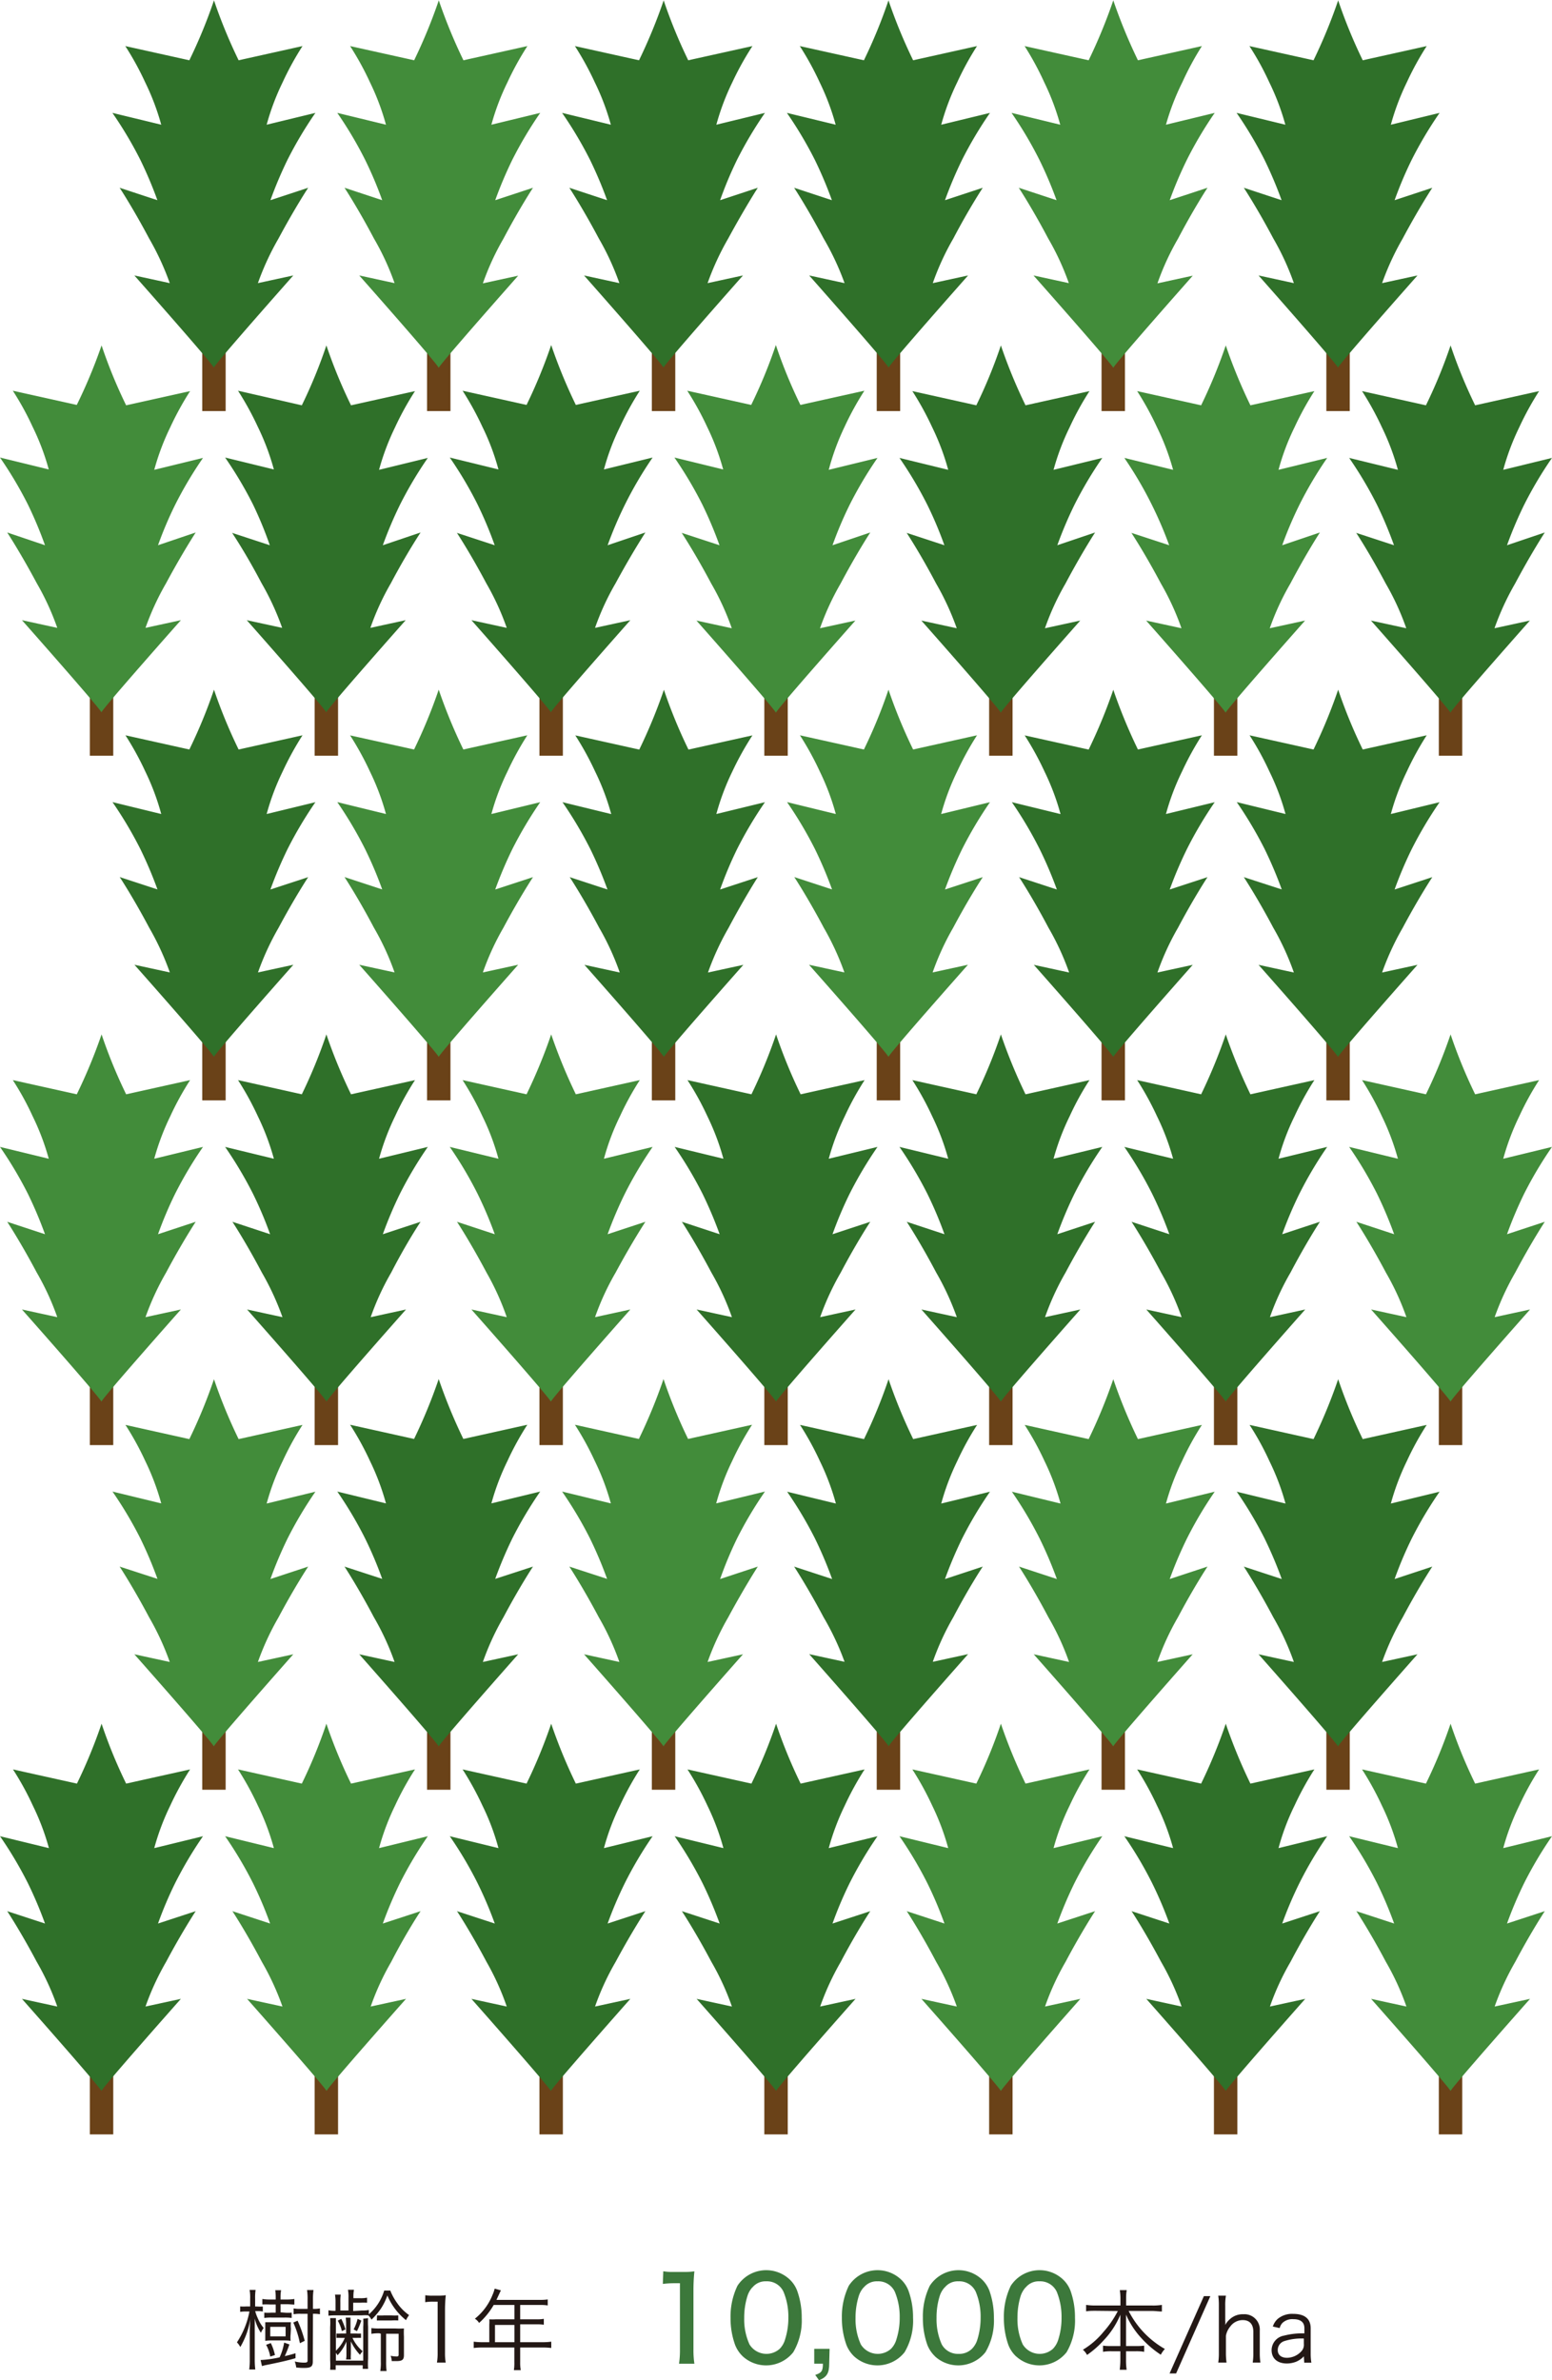 <svg xmlns="http://www.w3.org/2000/svg" viewBox="0 0 202.14 309.95"><defs><style>.cls-1{fill:#6a4218;}.cls-2{fill:#428c3a;}.cls-3{fill:#2f7029;}.cls-4{fill:#231815;}.cls-5{fill:#3c783b;}</style></defs><g id="レイヤー_2" data-name="レイヤー 2"><g id="レイヤー_6" data-name="レイヤー 6"><rect class="cls-1" x="187.4" y="266.41" width="3.05" height="11.53"/><path class="cls-2" d="M201.2,248.87l-4.92,1.61a52.2,52.2,0,0,1,2.23-5.26,51.15,51.15,0,0,1,3.63-6.11l-6.35,1.55a31.61,31.61,0,0,1,2.09-5.55,39.19,39.19,0,0,1,2.58-4.7l-8.33,1.85a64.4,64.4,0,0,1-3.2-7.8v0a65.4,65.4,0,0,1-3.21,7.8l-8.32-1.85a39.19,39.19,0,0,1,2.58,4.7,31.61,31.61,0,0,1,2.09,5.55l-6.35-1.55a51.15,51.15,0,0,1,3.63,6.11,52.2,52.2,0,0,1,2.23,5.26l-4.92-1.61s1.74,2.63,3.84,6.59a33.81,33.81,0,0,1,2.68,5.83l-4.6-1s10.19,11.51,10.35,12v0c.16-.51,10.35-12,10.35-12l-4.61,1a34.75,34.75,0,0,1,2.69-5.83C199.46,251.5,201.2,248.87,201.2,248.87Z"/><rect class="cls-1" x="158.11" y="266.41" width="3.05" height="11.53"/><path class="cls-3" d="M171.91,248.87,167,250.48a51,51,0,0,1,2.24-5.26,50.35,50.35,0,0,1,3.62-6.11l-6.34,1.55a30.56,30.56,0,0,1,2.09-5.55,39.19,39.19,0,0,1,2.58-4.7l-8.33,1.85a67.4,67.4,0,0,1-3.21-7.8v0a67.4,67.4,0,0,1-3.21,7.8l-8.33-1.85a39.19,39.19,0,0,1,2.58,4.7,31.3,31.3,0,0,1,2.1,5.55l-6.35-1.55a50.35,50.35,0,0,1,3.62,6.11,51,51,0,0,1,2.24,5.26l-4.92-1.61s1.74,2.63,3.84,6.59a33.81,33.81,0,0,1,2.68,5.83l-4.6-1s10.18,11.51,10.35,12v0c.17-.51,10.35-12,10.35-12l-4.6,1a33.58,33.58,0,0,1,2.69-5.83C170.17,251.5,171.91,248.87,171.91,248.87Z"/><rect class="cls-1" x="128.83" y="266.41" width="3.05" height="11.53"/><path class="cls-2" d="M142.63,248.87l-4.92,1.61a52.2,52.2,0,0,1,2.23-5.26,51.15,51.15,0,0,1,3.63-6.11l-6.35,1.55a31.3,31.3,0,0,1,2.1-5.55,37.61,37.61,0,0,1,2.58-4.7l-8.33,1.85a67.4,67.4,0,0,1-3.21-7.8v0a64.4,64.4,0,0,1-3.2,7.8l-8.33-1.85a39.19,39.19,0,0,1,2.58,4.7,31.61,31.61,0,0,1,2.09,5.55l-6.35-1.55a51.15,51.15,0,0,1,3.63,6.11,49.6,49.6,0,0,1,2.23,5.26l-4.91-1.61s1.74,2.63,3.83,6.59a34.75,34.75,0,0,1,2.69,5.83l-4.61-1s10.19,11.51,10.35,12v0c.17-.51,10.35-12,10.35-12l-4.6,1a33.81,33.81,0,0,1,2.68-5.83C140.89,251.5,142.63,248.87,142.63,248.87Z"/><rect class="cls-1" x="99.55" y="266.41" width="3.05" height="11.53"/><path class="cls-3" d="M113.35,248.87l-4.92,1.61a49.6,49.6,0,0,1,2.23-5.26,51.15,51.15,0,0,1,3.63-6.11l-6.35,1.55a31.61,31.61,0,0,1,2.09-5.55,39.19,39.19,0,0,1,2.58-4.7l-8.33,1.85a64.4,64.4,0,0,1-3.2-7.8v0a65.4,65.4,0,0,1-3.21,7.8l-8.33-1.85a38.4,38.4,0,0,1,2.59,4.7,31.61,31.61,0,0,1,2.09,5.55l-6.35-1.55a51.15,51.15,0,0,1,3.63,6.11,52.2,52.2,0,0,1,2.23,5.26l-4.92-1.61s1.74,2.63,3.84,6.59a33.81,33.81,0,0,1,2.68,5.83l-4.6-1s10.19,11.51,10.35,12v0c.16-.51,10.35-12,10.35-12l-4.61,1a34.75,34.75,0,0,1,2.69-5.83C111.6,251.5,113.35,248.87,113.35,248.87Z"/><rect class="cls-1" x="70.26" y="266.41" width="3.05" height="11.53"/><path class="cls-3" d="M84.06,248.87l-4.92,1.61a51,51,0,0,1,2.24-5.26A50.35,50.35,0,0,1,85,239.11l-6.34,1.55a30.56,30.56,0,0,1,2.09-5.55,39.19,39.19,0,0,1,2.58-4.7L75,232.26a67.4,67.4,0,0,1-3.21-7.8v0a67.4,67.4,0,0,1-3.21,7.8l-8.33-1.85a39.19,39.19,0,0,1,2.58,4.7,30.56,30.56,0,0,1,2.09,5.55l-6.34-1.55a50.35,50.35,0,0,1,3.62,6.11,51,51,0,0,1,2.24,5.26l-4.92-1.61s1.74,2.63,3.84,6.59A33.81,33.81,0,0,1,66,261.29l-4.6-1s10.18,11.51,10.35,12v0c.17-.51,10.35-12,10.35-12l-4.6,1a33.58,33.58,0,0,1,2.69-5.83C82.32,251.5,84.06,248.87,84.06,248.87Z"/><rect class="cls-1" x="40.98" y="266.41" width="3.05" height="11.53"/><path class="cls-2" d="M54.78,248.87l-4.92,1.61a52.2,52.2,0,0,1,2.23-5.26,51.15,51.15,0,0,1,3.63-6.11l-6.35,1.55a31.61,31.61,0,0,1,2.09-5.55,38.4,38.4,0,0,1,2.59-4.7l-8.33,1.85a65.4,65.4,0,0,1-3.21-7.8v0a64.4,64.4,0,0,1-3.2,7.8L31,230.41a39.19,39.19,0,0,1,2.58,4.7,31.61,31.61,0,0,1,2.09,5.55l-6.35-1.55a51.15,51.15,0,0,1,3.63,6.11,49.6,49.6,0,0,1,2.23,5.26l-4.91-1.61s1.74,2.63,3.83,6.59a34.75,34.75,0,0,1,2.69,5.83l-4.61-1s10.19,11.51,10.35,12v0c.16-.51,10.35-12,10.35-12l-4.6,1a33.81,33.81,0,0,1,2.68-5.83C53,251.5,54.78,248.87,54.78,248.87Z"/><rect class="cls-1" x="11.7" y="266.41" width="3.05" height="11.53"/><path class="cls-3" d="M25.49,248.87l-4.91,1.61a49.6,49.6,0,0,1,2.23-5.26,51.15,51.15,0,0,1,3.63-6.11l-6.35,1.55a31.61,31.61,0,0,1,2.09-5.55,39.19,39.19,0,0,1,2.58-4.7l-8.33,1.85a64.4,64.4,0,0,1-3.2-7.8v0a67.4,67.4,0,0,1-3.21,7.8l-8.33-1.85a37.61,37.61,0,0,1,2.58,4.7,31.3,31.3,0,0,1,2.1,5.55L0,239.11a51.15,51.15,0,0,1,3.63,6.11,52.2,52.2,0,0,1,2.23,5.26L.94,248.87s1.74,2.63,3.84,6.59a33.81,33.81,0,0,1,2.68,5.83l-4.6-1s10.19,11.51,10.35,12v0c.16-.51,10.35-12,10.35-12l-4.61,1a34.75,34.75,0,0,1,2.69-5.83C23.75,251.5,25.49,248.87,25.49,248.87Z"/><rect class="cls-1" x="172.75" y="221.53" width="3.05" height="11.53"/><path class="cls-3" d="M186.55,204l-4.91,1.62a50.24,50.24,0,0,1,2.23-5.27,51.5,51.5,0,0,1,3.63-6.1l-6.35,1.54a31.75,31.75,0,0,1,2.09-5.54,38.25,38.25,0,0,1,2.58-4.7l-8.33,1.85a65.88,65.88,0,0,1-3.2-7.8v0a69,69,0,0,1-3.21,7.8l-8.33-1.85a36.75,36.75,0,0,1,2.58,4.7,31.43,31.43,0,0,1,2.1,5.54l-6.35-1.54a51.5,51.5,0,0,1,3.63,6.1,52.9,52.9,0,0,1,2.23,5.27L162,204s1.74,2.64,3.84,6.6a34.06,34.06,0,0,1,2.68,5.82l-4.6-1s10.18,11.51,10.35,12v0c.16-.5,10.35-12,10.35-12l-4.61,1a35,35,0,0,1,2.69-5.82C184.81,206.62,186.55,204,186.55,204Z"/><rect class="cls-1" x="143.47" y="221.53" width="3.05" height="11.53"/><path class="cls-2" d="M157.27,204l-4.92,1.62a51.66,51.66,0,0,1,2.24-5.27,50.68,50.68,0,0,1,3.62-6.1l-6.35,1.54a31.43,31.43,0,0,1,2.1-5.54,38.25,38.25,0,0,1,2.58-4.7l-8.33,1.85a69,69,0,0,1-3.21-7.8v0a69,69,0,0,1-3.21,7.8l-8.33-1.85a38.25,38.25,0,0,1,2.58,4.7,31.75,31.75,0,0,1,2.09,5.54l-6.34-1.54a50.68,50.68,0,0,1,3.62,6.1,51.66,51.66,0,0,1,2.24,5.27L132.72,204s1.74,2.64,3.83,6.6a33.83,33.83,0,0,1,2.69,5.82l-4.6-1s10.18,11.51,10.35,12v0c.17-.5,10.35-12,10.35-12l-4.6,1a34.06,34.06,0,0,1,2.68-5.82C155.53,206.62,157.27,204,157.27,204Z"/><rect class="cls-1" x="114.19" y="221.53" width="3.05" height="11.53"/><path class="cls-3" d="M128,204l-4.92,1.62a52.9,52.9,0,0,1,2.23-5.27,51.5,51.5,0,0,1,3.63-6.1l-6.35,1.54a31.75,31.75,0,0,1,2.09-5.54,38.25,38.25,0,0,1,2.58-4.7l-8.32,1.85a66.93,66.93,0,0,1-3.21-7.8v0a65.88,65.88,0,0,1-3.2,7.8l-8.33-1.85a38.25,38.25,0,0,1,2.58,4.7,31.75,31.75,0,0,1,2.09,5.54l-6.35-1.54a51.5,51.5,0,0,1,3.63,6.1,52.9,52.9,0,0,1,2.23,5.27L103.43,204s1.74,2.64,3.84,6.6A35,35,0,0,1,110,216.4l-4.61-1s10.19,11.51,10.35,12v0c.16-.5,10.35-12,10.35-12l-4.6,1a34.06,34.06,0,0,1,2.68-5.82C126.25,206.62,128,204,128,204Z"/><rect class="cls-1" x="84.9" y="221.53" width="3.05" height="11.53"/><path class="cls-2" d="M98.7,204l-4.91,1.62A50.24,50.24,0,0,1,96,200.33a51.5,51.5,0,0,1,3.63-6.1l-6.35,1.54a31.75,31.75,0,0,1,2.09-5.54,38.25,38.25,0,0,1,2.58-4.7l-8.33,1.85a65.88,65.88,0,0,1-3.2-7.8v0a69,69,0,0,1-3.21,7.8l-8.33-1.85a38.25,38.25,0,0,1,2.58,4.7,31.43,31.43,0,0,1,2.1,5.54l-6.35-1.54a51.5,51.5,0,0,1,3.63,6.1,52.9,52.9,0,0,1,2.23,5.27L74.15,204s1.74,2.64,3.84,6.6a34.06,34.06,0,0,1,2.68,5.82l-4.6-1s10.18,11.51,10.35,12v0c.16-.5,10.35-12,10.35-12l-4.61,1a35,35,0,0,1,2.69-5.82C97,206.62,98.7,204,98.7,204Z"/><rect class="cls-1" x="55.62" y="221.53" width="3.05" height="11.53"/><path class="cls-3" d="M69.42,204,64.5,205.6a52.9,52.9,0,0,1,2.23-5.27,51.5,51.5,0,0,1,3.63-6.1L64,195.77a31.43,31.43,0,0,1,2.1-5.54,38.25,38.25,0,0,1,2.58-4.7l-8.33,1.85a69,69,0,0,1-3.21-7.8v0a69,69,0,0,1-3.21,7.8l-8.33-1.85a38.25,38.25,0,0,1,2.58,4.7,31.75,31.75,0,0,1,2.09,5.54l-6.34-1.54a50.68,50.68,0,0,1,3.62,6.1,50.24,50.24,0,0,1,2.23,5.27L44.87,204s1.74,2.64,3.83,6.6a33.83,33.83,0,0,1,2.69,5.82l-4.6-1s10.18,11.51,10.35,12v0c.17-.5,10.35-12,10.35-12l-4.6,1a34.06,34.06,0,0,1,2.68-5.82C67.68,206.62,69.42,204,69.42,204Z"/><rect class="cls-1" x="26.34" y="221.53" width="3.05" height="11.53"/><path class="cls-2" d="M40.14,204l-4.92,1.62a52.9,52.9,0,0,1,2.23-5.27,51.5,51.5,0,0,1,3.63-6.1l-6.35,1.54a31.75,31.75,0,0,1,2.09-5.54,38.25,38.25,0,0,1,2.58-4.7l-8.32,1.85a66.93,66.93,0,0,1-3.21-7.8v0a66.93,66.93,0,0,1-3.21,7.8l-8.32-1.85a38.25,38.25,0,0,1,2.58,4.7A31.75,31.75,0,0,1,21,195.77l-6.35-1.54a51.5,51.5,0,0,1,3.63,6.1,52.9,52.9,0,0,1,2.23,5.27L15.58,204s1.74,2.64,3.84,6.6a35,35,0,0,1,2.69,5.82l-4.61-1s10.19,11.51,10.35,12v0c.16-.5,10.35-12,10.35-12l-4.61,1a35,35,0,0,1,2.69-5.82C38.4,206.62,40.14,204,40.14,204Z"/><rect class="cls-1" x="187.4" y="176.65" width="3.05" height="11.53"/><path class="cls-2" d="M201.2,159.1l-4.92,1.62a52.9,52.9,0,0,1,2.23-5.27,51.5,51.5,0,0,1,3.63-6.1l-6.35,1.54a31.75,31.75,0,0,1,2.09-5.54,38.25,38.25,0,0,1,2.58-4.7l-8.33,1.85a65.88,65.88,0,0,1-3.2-7.8v0a66.93,66.93,0,0,1-3.21,7.8l-8.32-1.85a38.25,38.25,0,0,1,2.58,4.7,31.75,31.75,0,0,1,2.09,5.54l-6.35-1.54a51.5,51.5,0,0,1,3.63,6.1,52.9,52.9,0,0,1,2.23,5.27l-4.92-1.62s1.74,2.64,3.84,6.6a34.06,34.06,0,0,1,2.68,5.82l-4.6-1s10.19,11.5,10.35,12v0c.16-.51,10.35-12,10.35-12l-4.61,1a35,35,0,0,1,2.69-5.82C199.46,161.74,201.2,159.1,201.2,159.1Z"/><rect class="cls-1" x="158.11" y="176.65" width="3.05" height="11.53"/><path class="cls-3" d="M171.91,159.1,167,160.72a51.66,51.66,0,0,1,2.24-5.27,50.68,50.68,0,0,1,3.62-6.1l-6.34,1.54a30.69,30.69,0,0,1,2.09-5.54,38.25,38.25,0,0,1,2.58-4.7l-8.33,1.85a69,69,0,0,1-3.21-7.8v0a69,69,0,0,1-3.21,7.8l-8.33-1.85a38.25,38.25,0,0,1,2.58,4.7,31.43,31.43,0,0,1,2.1,5.54l-6.35-1.54a50.68,50.68,0,0,1,3.62,6.1,51.66,51.66,0,0,1,2.24,5.27l-4.92-1.62s1.74,2.64,3.84,6.6a34.06,34.06,0,0,1,2.68,5.82l-4.6-1s10.18,11.5,10.35,12v0c.17-.51,10.35-12,10.35-12l-4.6,1a33.83,33.83,0,0,1,2.69-5.82C170.17,161.74,171.91,159.1,171.91,159.1Z"/><rect class="cls-1" x="128.83" y="176.65" width="3.05" height="11.53"/><path class="cls-3" d="M142.63,159.1l-4.92,1.62a52.9,52.9,0,0,1,2.23-5.27,51.5,51.5,0,0,1,3.63-6.1l-6.35,1.54a31.43,31.43,0,0,1,2.1-5.54,36.75,36.75,0,0,1,2.58-4.7l-8.33,1.85a69,69,0,0,1-3.21-7.8v0a65.88,65.88,0,0,1-3.2,7.8l-8.33-1.85a38.25,38.25,0,0,1,2.58,4.7,31.75,31.75,0,0,1,2.09,5.54l-6.35-1.54a51.5,51.5,0,0,1,3.63,6.1,50.24,50.24,0,0,1,2.23,5.27l-4.91-1.62s1.74,2.64,3.83,6.6a35,35,0,0,1,2.69,5.82l-4.61-1s10.19,11.5,10.35,12v0c.17-.51,10.35-12,10.35-12l-4.6,1a34.06,34.06,0,0,1,2.68-5.82C140.89,161.74,142.63,159.1,142.63,159.1Z"/><rect class="cls-1" x="99.55" y="176.65" width="3.05" height="11.53"/><path class="cls-3" d="M113.35,159.1l-4.92,1.62a50.24,50.24,0,0,1,2.23-5.27,51.5,51.5,0,0,1,3.63-6.1l-6.35,1.54a31.75,31.75,0,0,1,2.09-5.54,38.25,38.25,0,0,1,2.58-4.7l-8.33,1.85a65.88,65.88,0,0,1-3.2-7.8v0a66.93,66.93,0,0,1-3.21,7.8l-8.33-1.85a37.49,37.49,0,0,1,2.59,4.7,31.75,31.75,0,0,1,2.09,5.54l-6.35-1.54a51.5,51.5,0,0,1,3.63,6.1,52.9,52.9,0,0,1,2.23,5.27l-4.92-1.62s1.74,2.64,3.84,6.6a34.06,34.06,0,0,1,2.68,5.82l-4.6-1s10.19,11.5,10.35,12v0c.16-.51,10.35-12,10.35-12l-4.61,1a35,35,0,0,1,2.69-5.82C111.6,161.74,113.35,159.1,113.35,159.1Z"/><rect class="cls-1" x="70.26" y="176.65" width="3.05" height="11.53"/><path class="cls-2" d="M84.06,159.1l-4.92,1.62a51.66,51.66,0,0,1,2.24-5.27,50.68,50.68,0,0,1,3.62-6.1l-6.34,1.54a30.69,30.69,0,0,1,2.09-5.54,38.25,38.25,0,0,1,2.58-4.7L75,142.5a69,69,0,0,1-3.21-7.8v0a69,69,0,0,1-3.21,7.8l-8.33-1.85a38.25,38.25,0,0,1,2.58,4.7,30.69,30.69,0,0,1,2.09,5.54l-6.34-1.54a50.68,50.68,0,0,1,3.62,6.1,51.66,51.66,0,0,1,2.24,5.27l-4.92-1.62s1.74,2.64,3.84,6.6A34.06,34.06,0,0,1,66,171.52l-4.6-1s10.18,11.5,10.35,12v0c.17-.51,10.35-12,10.35-12l-4.6,1a33.83,33.83,0,0,1,2.69-5.82C82.32,161.74,84.06,159.1,84.06,159.1Z"/><rect class="cls-1" x="40.98" y="176.65" width="3.05" height="11.53"/><path class="cls-3" d="M54.78,159.1l-4.92,1.62a52.9,52.9,0,0,1,2.23-5.27,51.5,51.5,0,0,1,3.63-6.1l-6.35,1.54a31.75,31.75,0,0,1,2.09-5.54,37.49,37.49,0,0,1,2.59-4.7l-8.33,1.85a66.93,66.93,0,0,1-3.21-7.8v0a65.88,65.88,0,0,1-3.2,7.8L31,140.65a38.25,38.25,0,0,1,2.58,4.7,31.75,31.75,0,0,1,2.09,5.54l-6.35-1.54a51.5,51.5,0,0,1,3.63,6.1,50.24,50.24,0,0,1,2.23,5.27l-4.91-1.62s1.74,2.64,3.83,6.6a35,35,0,0,1,2.69,5.82l-4.61-1s10.19,11.5,10.35,12v0c.16-.51,10.35-12,10.35-12l-4.6,1a34.06,34.06,0,0,1,2.68-5.82C53,161.74,54.78,159.1,54.78,159.1Z"/><rect class="cls-1" x="11.7" y="176.65" width="3.05" height="11.53"/><path class="cls-2" d="M25.49,159.1l-4.91,1.62a50.24,50.24,0,0,1,2.23-5.27,51.5,51.5,0,0,1,3.63-6.1l-6.35,1.54a31.75,31.75,0,0,1,2.09-5.54,38.25,38.25,0,0,1,2.58-4.7l-8.33,1.85a65.88,65.88,0,0,1-3.2-7.8v0A69,69,0,0,1,10,142.5l-8.33-1.85a36.75,36.75,0,0,1,2.58,4.7,31.43,31.43,0,0,1,2.1,5.54L0,149.35a51.5,51.5,0,0,1,3.63,6.1,52.9,52.9,0,0,1,2.23,5.27L.94,159.1s1.74,2.64,3.84,6.6a34.06,34.06,0,0,1,2.68,5.82l-4.6-1s10.19,11.5,10.35,12v0c.16-.51,10.35-12,10.35-12l-4.61,1a35,35,0,0,1,2.69-5.82C23.75,161.74,25.49,159.1,25.49,159.1Z"/><rect class="cls-1" x="172.75" y="131.76" width="3.05" height="11.53"/><path class="cls-3" d="M186.55,114.22l-4.91,1.61a50.6,50.6,0,0,1,2.23-5.26,52.15,52.15,0,0,1,3.63-6.11L181.15,106a31.61,31.61,0,0,1,2.09-5.55,39.19,39.19,0,0,1,2.58-4.7l-8.33,1.85a65.35,65.35,0,0,1-3.2-7.79v0a68.46,68.46,0,0,1-3.21,7.79l-8.33-1.85a37.61,37.61,0,0,1,2.58,4.7,31.3,31.3,0,0,1,2.1,5.55l-6.35-1.55a52.15,52.15,0,0,1,3.63,6.11,53.31,53.31,0,0,1,2.23,5.26L162,114.22s1.74,2.63,3.84,6.59a34.27,34.27,0,0,1,2.68,5.83l-4.6-1s10.18,11.5,10.35,12v0c.16-.51,10.35-12,10.35-12l-4.61,1a35.24,35.24,0,0,1,2.69-5.83C184.81,116.85,186.55,114.22,186.55,114.22Z"/><rect class="cls-1" x="143.47" y="131.76" width="3.05" height="11.53"/><path class="cls-3" d="M157.27,114.22l-4.92,1.61a52,52,0,0,1,2.24-5.26,51.31,51.31,0,0,1,3.62-6.11L151.86,106a31.3,31.3,0,0,1,2.1-5.55,39.19,39.19,0,0,1,2.58-4.7l-8.33,1.85A68.46,68.46,0,0,1,145,89.82v0a68.46,68.46,0,0,1-3.21,7.79l-8.33-1.85a39.19,39.19,0,0,1,2.58,4.7,31.61,31.61,0,0,1,2.09,5.55l-6.34-1.55a51.31,51.31,0,0,1,3.62,6.11,52,52,0,0,1,2.24,5.26l-4.92-1.61s1.74,2.63,3.83,6.59a34,34,0,0,1,2.69,5.83l-4.6-1s10.18,11.5,10.35,12v0c.17-.51,10.35-12,10.35-12l-4.6,1a34.27,34.27,0,0,1,2.68-5.83C155.53,116.85,157.27,114.22,157.27,114.22Z"/><rect class="cls-1" x="114.19" y="131.76" width="3.05" height="11.53"/><path class="cls-2" d="M128,114.22l-4.92,1.61a53.31,53.31,0,0,1,2.23-5.26,52.15,52.15,0,0,1,3.63-6.11L122.58,106a31.61,31.61,0,0,1,2.09-5.55,39.19,39.19,0,0,1,2.58-4.7l-8.32,1.85a66.39,66.39,0,0,1-3.21-7.79v0a65.35,65.35,0,0,1-3.2,7.79l-8.33-1.85a39.19,39.19,0,0,1,2.58,4.7,31.61,31.61,0,0,1,2.09,5.55l-6.35-1.55a52.15,52.15,0,0,1,3.63,6.11,53.31,53.31,0,0,1,2.23,5.26l-4.92-1.61s1.74,2.63,3.84,6.59a35.24,35.24,0,0,1,2.69,5.83l-4.61-1s10.19,11.5,10.35,12v0c.16-.51,10.35-12,10.35-12l-4.6,1a34.27,34.27,0,0,1,2.68-5.83C126.25,116.85,128,114.22,128,114.22Z"/><rect class="cls-1" x="84.9" y="131.76" width="3.05" height="11.53"/><path class="cls-3" d="M98.7,114.22l-4.91,1.61A50.6,50.6,0,0,1,96,110.57a52.15,52.15,0,0,1,3.63-6.11L93.3,106a31.61,31.61,0,0,1,2.09-5.55A39.19,39.19,0,0,1,98,95.76l-8.33,1.85a65.35,65.35,0,0,1-3.2-7.79v0a68.46,68.46,0,0,1-3.21,7.79l-8.33-1.85a39.19,39.19,0,0,1,2.58,4.7,31.3,31.3,0,0,1,2.1,5.55l-6.35-1.55a52.15,52.15,0,0,1,3.63,6.11,53.31,53.31,0,0,1,2.23,5.26l-4.92-1.61s1.74,2.63,3.84,6.59a34.27,34.27,0,0,1,2.68,5.83l-4.6-1s10.18,11.5,10.35,12v0c.16-.51,10.35-12,10.35-12l-4.61,1a35.24,35.24,0,0,1,2.69-5.83C97,116.85,98.7,114.22,98.7,114.22Z"/><rect class="cls-1" x="55.62" y="131.76" width="3.05" height="11.53"/><path class="cls-2" d="M69.42,114.22l-4.92,1.61a53.31,53.31,0,0,1,2.23-5.26,52.15,52.15,0,0,1,3.63-6.11L64,106a31.3,31.3,0,0,1,2.1-5.55,39.19,39.19,0,0,1,2.58-4.7l-8.33,1.85a68.46,68.46,0,0,1-3.21-7.79v0a68.46,68.46,0,0,1-3.21,7.79L45.6,95.76a39.19,39.19,0,0,1,2.58,4.7A31.61,31.61,0,0,1,50.27,106l-6.34-1.55a51.31,51.31,0,0,1,3.62,6.11,50.6,50.6,0,0,1,2.23,5.26l-4.91-1.61s1.74,2.63,3.83,6.59a34,34,0,0,1,2.69,5.83l-4.6-1s10.18,11.5,10.35,12v0c.17-.51,10.35-12,10.35-12l-4.6,1a34.27,34.27,0,0,1,2.68-5.83C67.68,116.85,69.42,114.22,69.42,114.22Z"/><rect class="cls-1" x="26.34" y="131.76" width="3.05" height="11.53"/><path class="cls-3" d="M40.14,114.22l-4.92,1.61a53.31,53.31,0,0,1,2.23-5.26,52.15,52.15,0,0,1,3.63-6.11L34.73,106a31.61,31.61,0,0,1,2.09-5.55,39.19,39.19,0,0,1,2.58-4.7l-8.32,1.85a66.39,66.39,0,0,1-3.21-7.79v0a66.39,66.39,0,0,1-3.21,7.79l-8.32-1.85a39.19,39.19,0,0,1,2.58,4.7A31.61,31.61,0,0,1,21,106l-6.35-1.55a52.15,52.15,0,0,1,3.63,6.11,53.31,53.31,0,0,1,2.23,5.26l-4.92-1.61s1.74,2.63,3.84,6.59a35.24,35.24,0,0,1,2.69,5.83l-4.61-1s10.19,11.5,10.35,12v0c.16-.51,10.35-12,10.35-12l-4.61,1a35.24,35.24,0,0,1,2.69-5.83C38.4,116.85,40.14,114.22,40.14,114.22Z"/><rect class="cls-1" x="187.4" y="86.88" width="3.05" height="11.53"/><path class="cls-3" d="M201.2,69.34,196.28,71a52.2,52.2,0,0,1,2.23-5.26,51.15,51.15,0,0,1,3.63-6.11l-6.35,1.55a31.61,31.61,0,0,1,2.09-5.55,39.19,39.19,0,0,1,2.58-4.7l-8.33,1.85a64.4,64.4,0,0,1-3.2-7.8v0a65.4,65.4,0,0,1-3.21,7.8l-8.32-1.85a39.19,39.19,0,0,1,2.58,4.7,31.61,31.61,0,0,1,2.09,5.55l-6.35-1.55a51.15,51.15,0,0,1,3.63,6.11A52.2,52.2,0,0,1,181.56,71l-4.92-1.61s1.74,2.63,3.84,6.59a33.81,33.81,0,0,1,2.68,5.83l-4.6-1s10.19,11.51,10.35,12v0c.16-.51,10.35-12,10.35-12l-4.61,1a34.75,34.75,0,0,1,2.69-5.83C199.46,72,201.2,69.34,201.2,69.34Z"/><rect class="cls-1" x="158.11" y="86.88" width="3.05" height="11.53"/><path class="cls-2" d="M171.91,69.34,167,71a51,51,0,0,1,2.24-5.26,50.35,50.35,0,0,1,3.62-6.11l-6.34,1.55a30.56,30.56,0,0,1,2.09-5.55,39.19,39.19,0,0,1,2.58-4.7l-8.33,1.85a67.4,67.4,0,0,1-3.21-7.8v0a67.4,67.4,0,0,1-3.21,7.8l-8.33-1.85a39.19,39.19,0,0,1,2.58,4.7,31.3,31.3,0,0,1,2.1,5.55l-6.35-1.55A50.35,50.35,0,0,1,150,65.69,51,51,0,0,1,152.28,71l-4.92-1.61s1.74,2.63,3.84,6.59a33.81,33.81,0,0,1,2.68,5.83l-4.6-1s10.18,11.51,10.35,12v0c.17-.51,10.35-12,10.35-12l-4.6,1a33.58,33.58,0,0,1,2.69-5.83C170.17,72,171.91,69.34,171.91,69.34Z"/><rect class="cls-1" x="128.83" y="86.88" width="3.05" height="11.53"/><path class="cls-3" d="M142.63,69.34,137.71,71a52.2,52.2,0,0,1,2.23-5.26,51.15,51.15,0,0,1,3.63-6.11l-6.35,1.55a31.3,31.3,0,0,1,2.1-5.55,37.61,37.61,0,0,1,2.58-4.7l-8.33,1.85a67.4,67.4,0,0,1-3.21-7.8v0a64.4,64.4,0,0,1-3.2,7.8l-8.33-1.85a39.19,39.19,0,0,1,2.58,4.7,31.61,31.61,0,0,1,2.09,5.55l-6.35-1.55a51.15,51.15,0,0,1,3.63,6.11A49.6,49.6,0,0,1,123,71l-4.91-1.61s1.74,2.63,3.83,6.59a34.75,34.75,0,0,1,2.69,5.83l-4.61-1s10.19,11.51,10.35,12v0c.17-.51,10.35-12,10.35-12l-4.6,1a33.81,33.81,0,0,1,2.68-5.83C140.89,72,142.63,69.34,142.63,69.34Z"/><rect class="cls-1" x="99.55" y="86.88" width="3.05" height="11.53"/><path class="cls-2" d="M113.35,69.34,108.43,71a49.6,49.6,0,0,1,2.23-5.26,51.15,51.15,0,0,1,3.63-6.11l-6.35,1.55A31.61,31.61,0,0,1,110,55.58a39.19,39.19,0,0,1,2.58-4.7l-8.33,1.85a64.4,64.4,0,0,1-3.2-7.8v0a65.4,65.4,0,0,1-3.21,7.8l-8.33-1.85a38.4,38.4,0,0,1,2.59,4.7,31.61,31.61,0,0,1,2.09,5.55l-6.35-1.55a51.15,51.15,0,0,1,3.63,6.11A52.2,52.2,0,0,1,93.71,71l-4.92-1.61s1.74,2.63,3.84,6.59a33.81,33.81,0,0,1,2.68,5.83l-4.6-1s10.19,11.51,10.35,12v0c.16-.51,10.35-12,10.35-12l-4.61,1a34.75,34.75,0,0,1,2.69-5.83C111.6,72,113.35,69.34,113.35,69.34Z"/><rect class="cls-1" x="70.26" y="86.88" width="3.05" height="11.53"/><path class="cls-3" d="M84.06,69.34,79.14,71a51,51,0,0,1,2.24-5.26A50.35,50.35,0,0,1,85,59.58l-6.34,1.55a30.56,30.56,0,0,1,2.09-5.55,39.19,39.19,0,0,1,2.58-4.7L75,52.73a67.4,67.4,0,0,1-3.21-7.8v0a67.4,67.4,0,0,1-3.21,7.8l-8.33-1.85a39.19,39.19,0,0,1,2.58,4.7,30.56,30.56,0,0,1,2.09,5.55l-6.34-1.55a50.35,50.35,0,0,1,3.62,6.11A51,51,0,0,1,64.43,71l-4.92-1.61s1.74,2.63,3.84,6.59A33.81,33.81,0,0,1,66,81.76l-4.6-1s10.18,11.51,10.35,12v0c.17-.51,10.35-12,10.35-12l-4.6,1a33.58,33.58,0,0,1,2.69-5.83C82.32,72,84.06,69.34,84.06,69.34Z"/><rect class="cls-1" x="40.98" y="86.88" width="3.05" height="11.53"/><path class="cls-3" d="M54.78,69.34,49.86,71a52.2,52.2,0,0,1,2.23-5.26,51.15,51.15,0,0,1,3.63-6.11l-6.35,1.55a31.61,31.61,0,0,1,2.09-5.55,38.4,38.4,0,0,1,2.59-4.7l-8.33,1.85a65.4,65.4,0,0,1-3.21-7.8v0a64.4,64.4,0,0,1-3.2,7.8L31,50.88a39.19,39.19,0,0,1,2.58,4.7,31.61,31.61,0,0,1,2.09,5.55l-6.35-1.55a51.15,51.15,0,0,1,3.63,6.11A49.6,49.6,0,0,1,35.14,71l-4.91-1.61S32,72,34.06,75.93a34.75,34.75,0,0,1,2.69,5.83l-4.61-1s10.19,11.51,10.35,12v0c.16-.51,10.35-12,10.35-12l-4.6,1a33.81,33.81,0,0,1,2.68-5.83C53,72,54.78,69.34,54.78,69.34Z"/><rect class="cls-1" x="11.7" y="86.88" width="3.05" height="11.53"/><path class="cls-2" d="M25.49,69.34,20.58,71a49.6,49.6,0,0,1,2.23-5.26,51.15,51.15,0,0,1,3.63-6.11l-6.35,1.55a31.61,31.61,0,0,1,2.09-5.55,39.19,39.19,0,0,1,2.58-4.7l-8.33,1.85a64.4,64.4,0,0,1-3.2-7.8v0A67.4,67.4,0,0,1,10,52.73L1.67,50.88a37.61,37.61,0,0,1,2.58,4.7,31.3,31.3,0,0,1,2.1,5.55L0,59.58a51.15,51.15,0,0,1,3.63,6.11A52.2,52.2,0,0,1,5.86,71L.94,69.34S2.68,72,4.78,75.93a33.81,33.81,0,0,1,2.68,5.83l-4.6-1s10.19,11.51,10.35,12v0c.16-.51,10.35-12,10.35-12l-4.61,1a34.75,34.75,0,0,1,2.69-5.83C23.75,72,25.49,69.34,25.49,69.34Z"/><rect class="cls-1" x="172.75" y="42" width="3.05" height="11.53"/><path class="cls-3" d="M186.55,24.45l-4.91,1.62a50.24,50.24,0,0,1,2.23-5.27,51.5,51.5,0,0,1,3.63-6.1l-6.35,1.54a31.75,31.75,0,0,1,2.09-5.54A38.25,38.25,0,0,1,185.82,6l-8.33,1.85a65.88,65.88,0,0,1-3.2-7.8v0a69,69,0,0,1-3.21,7.8L162.73,6a36.75,36.75,0,0,1,2.58,4.7,31.43,31.43,0,0,1,2.1,5.54l-6.35-1.54a51.5,51.5,0,0,1,3.63,6.1,52.9,52.9,0,0,1,2.23,5.27L162,24.45s1.74,2.64,3.84,6.6a34.06,34.06,0,0,1,2.68,5.82l-4.6-1s10.18,11.51,10.35,12v0c.16-.5,10.35-12,10.35-12l-4.61,1a35,35,0,0,1,2.69-5.82C184.81,27.09,186.55,24.45,186.55,24.45Z"/><rect class="cls-1" x="143.47" y="42" width="3.05" height="11.53"/><path class="cls-2" d="M157.27,24.45l-4.92,1.62a51.66,51.66,0,0,1,2.24-5.27,50.68,50.68,0,0,1,3.62-6.1l-6.35,1.54A31.43,31.43,0,0,1,154,10.7,38.25,38.25,0,0,1,156.54,6l-8.33,1.85A69,69,0,0,1,145,.05v0a69,69,0,0,1-3.21,7.8L133.45,6A38.25,38.25,0,0,1,136,10.7a31.75,31.75,0,0,1,2.09,5.54l-6.34-1.54a50.68,50.68,0,0,1,3.62,6.1,51.66,51.66,0,0,1,2.24,5.27l-4.92-1.62s1.74,2.64,3.83,6.6a33.83,33.83,0,0,1,2.69,5.82l-4.6-1S144.82,47.4,145,47.9v0c.17-.5,10.35-12,10.35-12l-4.6,1a34.06,34.06,0,0,1,2.68-5.82C155.53,27.09,157.27,24.45,157.27,24.45Z"/><rect class="cls-1" x="114.19" y="42" width="3.05" height="11.53"/><path class="cls-3" d="M128,24.45l-4.92,1.62a52.9,52.9,0,0,1,2.23-5.27,51.5,51.5,0,0,1,3.63-6.1l-6.35,1.54a31.75,31.75,0,0,1,2.09-5.54A38.25,38.25,0,0,1,127.25,6l-8.32,1.85a66.93,66.93,0,0,1-3.21-7.8v0a65.88,65.88,0,0,1-3.2,7.8L104.17,6a38.25,38.25,0,0,1,2.58,4.7,31.75,31.75,0,0,1,2.09,5.54l-6.35-1.54a51.5,51.5,0,0,1,3.63,6.1,52.9,52.9,0,0,1,2.23,5.27l-4.92-1.62s1.74,2.64,3.84,6.6A35,35,0,0,1,110,36.87l-4.61-1s10.19,11.51,10.35,12v0c.16-.5,10.35-12,10.35-12l-4.6,1a34.06,34.06,0,0,1,2.68-5.82C126.25,27.09,128,24.45,128,24.45Z"/><rect class="cls-1" x="84.9" y="42" width="3.05" height="11.53"/><path class="cls-3" d="M98.7,24.45l-4.91,1.62A50.24,50.24,0,0,1,96,20.8a51.5,51.5,0,0,1,3.63-6.1L93.3,16.24a31.75,31.75,0,0,1,2.09-5.54A38.25,38.25,0,0,1,98,6L89.64,7.85a65.88,65.88,0,0,1-3.2-7.8v0a69,69,0,0,1-3.21,7.8L74.88,6a38.25,38.25,0,0,1,2.58,4.7,31.43,31.43,0,0,1,2.1,5.54L73.21,14.7a51.5,51.5,0,0,1,3.63,6.1,52.9,52.9,0,0,1,2.23,5.27l-4.92-1.62s1.74,2.64,3.84,6.6a34.06,34.06,0,0,1,2.68,5.82l-4.6-1s10.18,11.51,10.35,12v0c.16-.5,10.35-12,10.35-12l-4.61,1a35,35,0,0,1,2.69-5.82C97,27.09,98.7,24.45,98.7,24.45Z"/><rect class="cls-1" x="55.62" y="42" width="3.05" height="11.53"/><path class="cls-2" d="M69.42,24.45,64.5,26.07a52.9,52.9,0,0,1,2.23-5.27,51.5,51.5,0,0,1,3.63-6.1L64,16.24a31.43,31.43,0,0,1,2.1-5.54A38.25,38.25,0,0,1,68.69,6L60.36,7.85A69,69,0,0,1,57.15.05v0a69,69,0,0,1-3.21,7.8L45.6,6a38.25,38.25,0,0,1,2.58,4.7,31.75,31.75,0,0,1,2.09,5.54L43.93,14.7a50.68,50.68,0,0,1,3.62,6.1,50.24,50.24,0,0,1,2.23,5.27l-4.91-1.62s1.74,2.64,3.83,6.6a33.83,33.83,0,0,1,2.69,5.82l-4.6-1S57,47.4,57.14,47.9v0c.17-.5,10.35-12,10.35-12l-4.6,1a34.06,34.06,0,0,1,2.68-5.82C67.68,27.09,69.42,24.45,69.42,24.45Z"/><rect class="cls-1" x="26.34" y="42" width="3.05" height="11.53"/><path class="cls-3" d="M40.14,24.45l-4.92,1.62a52.9,52.9,0,0,1,2.23-5.27,51.5,51.5,0,0,1,3.63-6.1l-6.35,1.54a31.75,31.75,0,0,1,2.09-5.54A38.25,38.25,0,0,1,39.4,6L31.08,7.85A66.93,66.93,0,0,1,27.87.05v0a66.93,66.93,0,0,1-3.21,7.8L16.32,6a38.25,38.25,0,0,1,2.58,4.7A31.75,31.75,0,0,1,21,16.24L14.64,14.7a51.5,51.5,0,0,1,3.63,6.1,52.9,52.9,0,0,1,2.23,5.27l-4.92-1.62s1.74,2.64,3.84,6.6a35,35,0,0,1,2.69,5.82l-4.61-1s10.19,11.51,10.35,12v0c.16-.5,10.35-12,10.35-12l-4.61,1a35,35,0,0,1,2.69-5.82C38.4,27.09,40.14,24.45,40.14,24.45Z"/><path class="cls-4" d="M32.58,299.37a5.88,5.88,0,0,0-.07-1.18h.78a6.77,6.77,0,0,0-.06,1.16v1h.27a5,5,0,0,0,.73,0V301a4,4,0,0,0-.73-.05h-.26a4.86,4.86,0,0,0,.31.87,5.08,5.08,0,0,0,.79,1.33,3.13,3.13,0,0,0-.36.62,5.9,5.9,0,0,1-.8-1.84c0,1.27,0,1.27,0,1.68v3.61a10.44,10.44,0,0,0,.07,1.33h-.79a9,9,0,0,0,.07-1.33V304c0-.5,0-1,.08-2a10.88,10.88,0,0,1-1.31,3.63,2.53,2.53,0,0,0-.44-.61A11.13,11.13,0,0,0,32.49,301H32.1a4.86,4.86,0,0,0-.82.05v-.71a5.92,5.92,0,0,0,.82,0h.48Zm1.36,7.95a14.42,14.42,0,0,0,2.48-.35,7.47,7.47,0,0,0,.59-1.92l.68.24a14.19,14.19,0,0,1-.6,1.52c.54-.12.75-.18,1.4-.37v.64c-1.1.32-2,.52-3.72.87a5.12,5.12,0,0,0-.65.16Zm3.12-6.17a5.79,5.79,0,0,0,.93,0v.69a6.27,6.27,0,0,0-.93-.05h-1.7a6.33,6.33,0,0,0-.94.05v-.69a6,6,0,0,0,.93,0h.56v-1.06h-.74a8.31,8.31,0,0,0-1,0v-.72a5.38,5.38,0,0,0,1,.07h.74v-.3a6.42,6.42,0,0,0-.06-.91h.76a5,5,0,0,0-.07.91v.3h.8a5.7,5.7,0,0,0,1-.07v.73c-.32,0-.63-.05-1-.05h-.8v1.06Zm.79,2.83a3.89,3.89,0,0,0,0,.84,6.44,6.44,0,0,0-.82-.05H35.36a5.61,5.61,0,0,0-.81.05c0-.24,0-.5,0-.82v-.76c0-.33,0-.59,0-.84.23,0,.47,0,.79,0h1.77c.31,0,.55,0,.78,0a4,4,0,0,0,0,.83Zm-2.65,2.89a4.89,4.89,0,0,0-.54-1.53l.61-.23a6.69,6.69,0,0,1,.54,1.56Zm0-2.63h2V303h-2Zm3.86.89a12,12,0,0,0-.86-2.69l.56-.24a16.74,16.74,0,0,1,.93,2.62Zm1.68,2.37c0,.68-.24.85-1.16.85a8.06,8.06,0,0,1-1-.06,3.42,3.42,0,0,0-.19-.78,5.3,5.3,0,0,0,1.21.15c.37,0,.46-.06.46-.27V301.3h-.89a4.81,4.81,0,0,0-.93.06v-.76a4.51,4.51,0,0,0,.93.06h.89v-1.21a7.62,7.62,0,0,0-.07-1.24h.84a8.56,8.56,0,0,0-.07,1.24v1.21a4.41,4.41,0,0,0,.91-.06v.76a4.41,4.41,0,0,0-.91-.06Z"/><path class="cls-4" d="M47.13,300.87a3.85,3.85,0,0,0,.91-.07v.57a6.59,6.59,0,0,0,2-3.1h.79a7.63,7.63,0,0,0,.93,1.68,6.27,6.27,0,0,0,1.52,1.52,4,4,0,0,0-.4.66,8.17,8.17,0,0,1-2.43-3.22,7.53,7.53,0,0,1-.91,1.82,8.94,8.94,0,0,1-1.16,1.33,1.8,1.8,0,0,0-.42-.56,6.11,6.11,0,0,0-.82,0H43.85a8.74,8.74,0,0,0-1.07.05v-.71a3.94,3.94,0,0,0,.92.07V299.8a5.57,5.57,0,0,0-.07-1h.75a6.72,6.72,0,0,0-.05,1v1.07h1.06v-1.64a5.23,5.23,0,0,0-.07-1.06h.78a5.21,5.21,0,0,0-.07,1v.1h.84a4.08,4.08,0,0,0,.94-.07v.66a8.23,8.23,0,0,0-.94,0H46v1.08Zm.81,1a8.56,8.56,0,0,0,0,1.1v4.2a10.84,10.84,0,0,0,0,1.3h-.7V308H43.72v.59H43a11,11,0,0,0,0-1.3v-4.25a9.26,9.26,0,0,0,0-1.18h.75c0,.32,0,.7,0,1.13v4.41h3.56V303a7.64,7.64,0,0,0,0-1.06Zm-1.49,2a3.86,3.86,0,0,0,.57,0v.57a5.3,5.3,0,0,0-.57,0h-.54a5,5,0,0,0,1.33,1.74,2.14,2.14,0,0,0-.35.46,6.64,6.64,0,0,1-1.19-1.74c0,.65,0,.9,0,1.33v.36a4,4,0,0,0,0,.66h-.63a3.28,3.28,0,0,0,.05-.66v-.35c0-.45,0-.63,0-1.32a5.8,5.8,0,0,1-1.16,1.78,1.63,1.63,0,0,0-.36-.46,4.94,4.94,0,0,0,1.31-1.8h-.52a5.3,5.3,0,0,0-.57,0v-.57a4.48,4.48,0,0,0,.57,0h.69v-1.07a7.75,7.75,0,0,0-.05-1h.62c0,.27,0,.61,0,1v1.07Zm-2-1.91a8.1,8.1,0,0,1,.54,1.37l-.46.23a5.28,5.28,0,0,0-.54-1.37Zm2.61.22a9.78,9.78,0,0,1-.57,1.38l-.43-.23a5.36,5.36,0,0,0,.51-1.37Zm2.38,1.66a5.34,5.34,0,0,0-1.07.07v-.75a7.31,7.31,0,0,0,1.12.05h2a9.11,9.11,0,0,0,1.12,0,9.66,9.66,0,0,0,0,1.07v2.39c0,.62-.22.79-1,.79l-.59,0a2.23,2.23,0,0,0-.14-.69,4.15,4.15,0,0,0,.79.09c.19,0,.25-.07.25-.26v-2.7H50.29v3.6a8.81,8.81,0,0,0,.06,1.25h-.82a6.49,6.49,0,0,0,.07-1.25v-3.6Zm-.33-2.33a7.12,7.12,0,0,0,.94,0h.92a6.35,6.35,0,0,0,.9,0v.66a6.26,6.26,0,0,0-.88,0H50c-.51,0-.67,0-.92,0Z"/><path class="cls-4" d="M55.39,298.88a5,5,0,0,0,1,.06h.72a6,6,0,0,0,.95-.06,18.55,18.55,0,0,0-.1,1.91v5.57a7.18,7.18,0,0,0,.09,1.29H56.91a7.11,7.11,0,0,0,.09-1.29v-6.64h-.62a6.32,6.32,0,0,0-1,.07Z"/><path class="cls-4" d="M63.73,302.7a5,5,0,0,0,0-.68,6.61,6.61,0,0,0,.82,0H67v-1.87H64.3a9.4,9.4,0,0,1-1.9,2.34,1.7,1.7,0,0,0-.55-.55,7.51,7.51,0,0,0,2.29-3.08,5,5,0,0,0,.29-.84l.81.23-.15.31-.43.93h5.68a6.49,6.49,0,0,0,1-.06v.78a5.72,5.72,0,0,0-1-.06H67.75v1.87h2.08a5.8,5.8,0,0,0,1-.06v.76a7.29,7.29,0,0,0-1-.05H67.75V305h2.89a8.64,8.64,0,0,0,1.16-.07v.82a9.58,9.58,0,0,0-1.16-.06H67.75v1.89a5,5,0,0,0,.08,1.06h-.9a5.83,5.83,0,0,0,.06-1.06v-1.89H62.86a9.47,9.47,0,0,0-1.16.06v-.82a8.76,8.76,0,0,0,1.16.07h.87ZM67,305v-2.25H64.47V305Z"/><path class="cls-5" d="M86.39,295.76a7,7,0,0,0,1.42.09H89a9,9,0,0,0,1.44-.08,24.63,24.63,0,0,0-.12,2.54v7.59a12.07,12.07,0,0,0,.12,1.9h-2a11.83,11.83,0,0,0,.12-1.9v-8.58h-.76a12.08,12.08,0,0,0-1.47.09Z"/><path class="cls-5" d="M96.75,306.85a4.19,4.19,0,0,1-1-1.48,10.22,10.22,0,0,1-.6-3.53,9.21,9.21,0,0,1,.9-4.19,4.47,4.47,0,0,1,6.77-.85,3.93,3.93,0,0,1,1,1.48,10.2,10.2,0,0,1,.6,3.54,8.14,8.14,0,0,1-1.1,4.48,4.51,4.51,0,0,1-6.57.55Zm1.25-9a3,3,0,0,0-.65,1.14,9.32,9.32,0,0,0-.42,2.86,7.85,7.85,0,0,0,.69,3.44,2.59,2.59,0,0,0,3.94.56,2.87,2.87,0,0,0,.7-1.24,9.16,9.16,0,0,0,.42-2.82,8.4,8.4,0,0,0-.63-3.35,2.36,2.36,0,0,0-2.26-1.37A2.18,2.18,0,0,0,98,297.87Z"/><path class="cls-5" d="M108,307.8c0,1.23-.31,1.75-1.33,2.15l-.49-.69c.82-.27,1-.5,1-1.46h-1.13v-1.94h2Z"/><path class="cls-5" d="M111.25,306.85a4.19,4.19,0,0,1-1-1.48,10.22,10.22,0,0,1-.6-3.53,9.21,9.21,0,0,1,.9-4.19,4.47,4.47,0,0,1,6.77-.85,3.93,3.93,0,0,1,1,1.48,10.2,10.2,0,0,1,.6,3.54,8.06,8.06,0,0,1-1.1,4.48,4.51,4.51,0,0,1-6.57.55Zm1.25-9a3,3,0,0,0-.65,1.14,9.32,9.32,0,0,0-.42,2.86,7.85,7.85,0,0,0,.69,3.44,2.59,2.59,0,0,0,3.94.56,2.87,2.87,0,0,0,.7-1.24,9.16,9.16,0,0,0,.42-2.82,8.4,8.4,0,0,0-.63-3.35,2.36,2.36,0,0,0-2.26-1.37A2.18,2.18,0,0,0,112.5,297.87Z"/><path class="cls-5" d="M121.79,306.85a4.19,4.19,0,0,1-1-1.48,10.22,10.22,0,0,1-.59-3.53,9.08,9.08,0,0,1,.9-4.19,4.46,4.46,0,0,1,6.76-.85,4,4,0,0,1,1,1.48,10.43,10.43,0,0,1,.59,3.54,8.06,8.06,0,0,1-1.1,4.48,4.51,4.51,0,0,1-6.57.55Zm1.26-9a3,3,0,0,0-.66,1.14,9.33,9.33,0,0,0-.41,2.86,8,8,0,0,0,.68,3.44,2.4,2.4,0,0,0,2.19,1.23,2.37,2.37,0,0,0,1.75-.67,2.89,2.89,0,0,0,.71-1.24,9.47,9.47,0,0,0,.41-2.82,8.4,8.4,0,0,0-.63-3.35,2.35,2.35,0,0,0-2.26-1.37A2.15,2.15,0,0,0,123.05,297.87Z"/><path class="cls-5" d="M132.34,306.85a4.08,4.08,0,0,1-1-1.48,10.46,10.46,0,0,1-.59-3.53,9.21,9.21,0,0,1,.9-4.19,4.47,4.47,0,0,1,6.77-.85,3.93,3.93,0,0,1,1,1.48,10.2,10.2,0,0,1,.59,3.54,8.15,8.15,0,0,1-1.09,4.48,4.51,4.51,0,0,1-6.57.55Zm1.25-9a3.17,3.17,0,0,0-.66,1.14,9.64,9.64,0,0,0-.41,2.86,7.85,7.85,0,0,0,.69,3.44,2.59,2.59,0,0,0,3.94.56,3,3,0,0,0,.7-1.24,9.16,9.16,0,0,0,.41-2.82,8.59,8.59,0,0,0-.62-3.35,2.37,2.37,0,0,0-2.26-1.37A2.17,2.17,0,0,0,133.59,297.87Z"/><path class="cls-4" d="M142.72,300.91c-.45,0-.84,0-1.26.07v-.84a8.09,8.09,0,0,0,1.26.08h3.21v-1a7.4,7.4,0,0,0-.08-1h.9a5.81,5.81,0,0,0-.08,1v1h3.38a7.2,7.2,0,0,0,1.28-.08V301c-.48,0-.82-.07-1.28-.07H147a11.86,11.86,0,0,0,4.72,4.95,3.2,3.2,0,0,0-.53.75,12.86,12.86,0,0,1-2.38-2,10.94,10.94,0,0,1-2.15-3.22c0,.69,0,1.11,0,1.49v2.6h1.25a7.74,7.74,0,0,0,1.11-.05v.8a6,6,0,0,0-1.13-.07h-1.23v1.09a8.25,8.25,0,0,0,.08,1.32h-.9a10.44,10.44,0,0,0,.08-1.33v-1.08h-1.1a6.17,6.17,0,0,0-1.16.07v-.8a7.88,7.88,0,0,0,1.13.05h1.13v-2.6c0-.42,0-.86,0-1.48a10.87,10.87,0,0,1-2.16,3.32,12.26,12.26,0,0,1-2.18,1.92,2.16,2.16,0,0,0-.54-.68,10.24,10.24,0,0,0,2.68-2.32,12.74,12.74,0,0,0,1.87-2.72Z"/><path class="cls-4" d="M157.64,299l-4.46,10.07h-.85L156.8,299Z"/><path class="cls-4" d="M158.67,307.65a7.93,7.93,0,0,0,.08-1.29v-6.12a8.14,8.14,0,0,0-.08-1.3h1a7.07,7.07,0,0,0-.09,1.31v1.93a3.42,3.42,0,0,1,0,.58,2.68,2.68,0,0,1,.63-.78,2.45,2.45,0,0,1,1.72-.62,2,2,0,0,1,2.15,2.13v2.88a8.28,8.28,0,0,0,.08,1.28h-1a7.7,7.7,0,0,0,.08-1.29v-2.71c0-1-.49-1.53-1.38-1.53a2,2,0,0,0-1.62.83,2.6,2.6,0,0,0-.57,1.21v2.2a8.85,8.85,0,0,0,.08,1.29Z"/><path class="cls-4" d="M169.82,306.84a3,3,0,0,1-1,.7,3.4,3.4,0,0,1-1.2.23c-1.26,0-2-.66-2-1.75a1.94,1.94,0,0,1,1.63-1.88,9.5,9.5,0,0,1,2.64-.29v-.67c0-.78-.49-1.18-1.44-1.18a1.88,1.88,0,0,0-1.42.49,1.53,1.53,0,0,0-.36.67l-.89-.2a2.27,2.27,0,0,1,.64-1,2.92,2.92,0,0,1,2-.65c1.51,0,2.29.64,2.29,1.88v3.22a7.18,7.18,0,0,0,.09,1.26h-.93Zm0-2.32a7.4,7.4,0,0,0-2.53.33,1.22,1.22,0,0,0-.87,1.18c0,.64.47,1,1.21,1a2.58,2.58,0,0,0,1.84-.82,1.24,1.24,0,0,0,.35-1Z"/></g></g></svg>